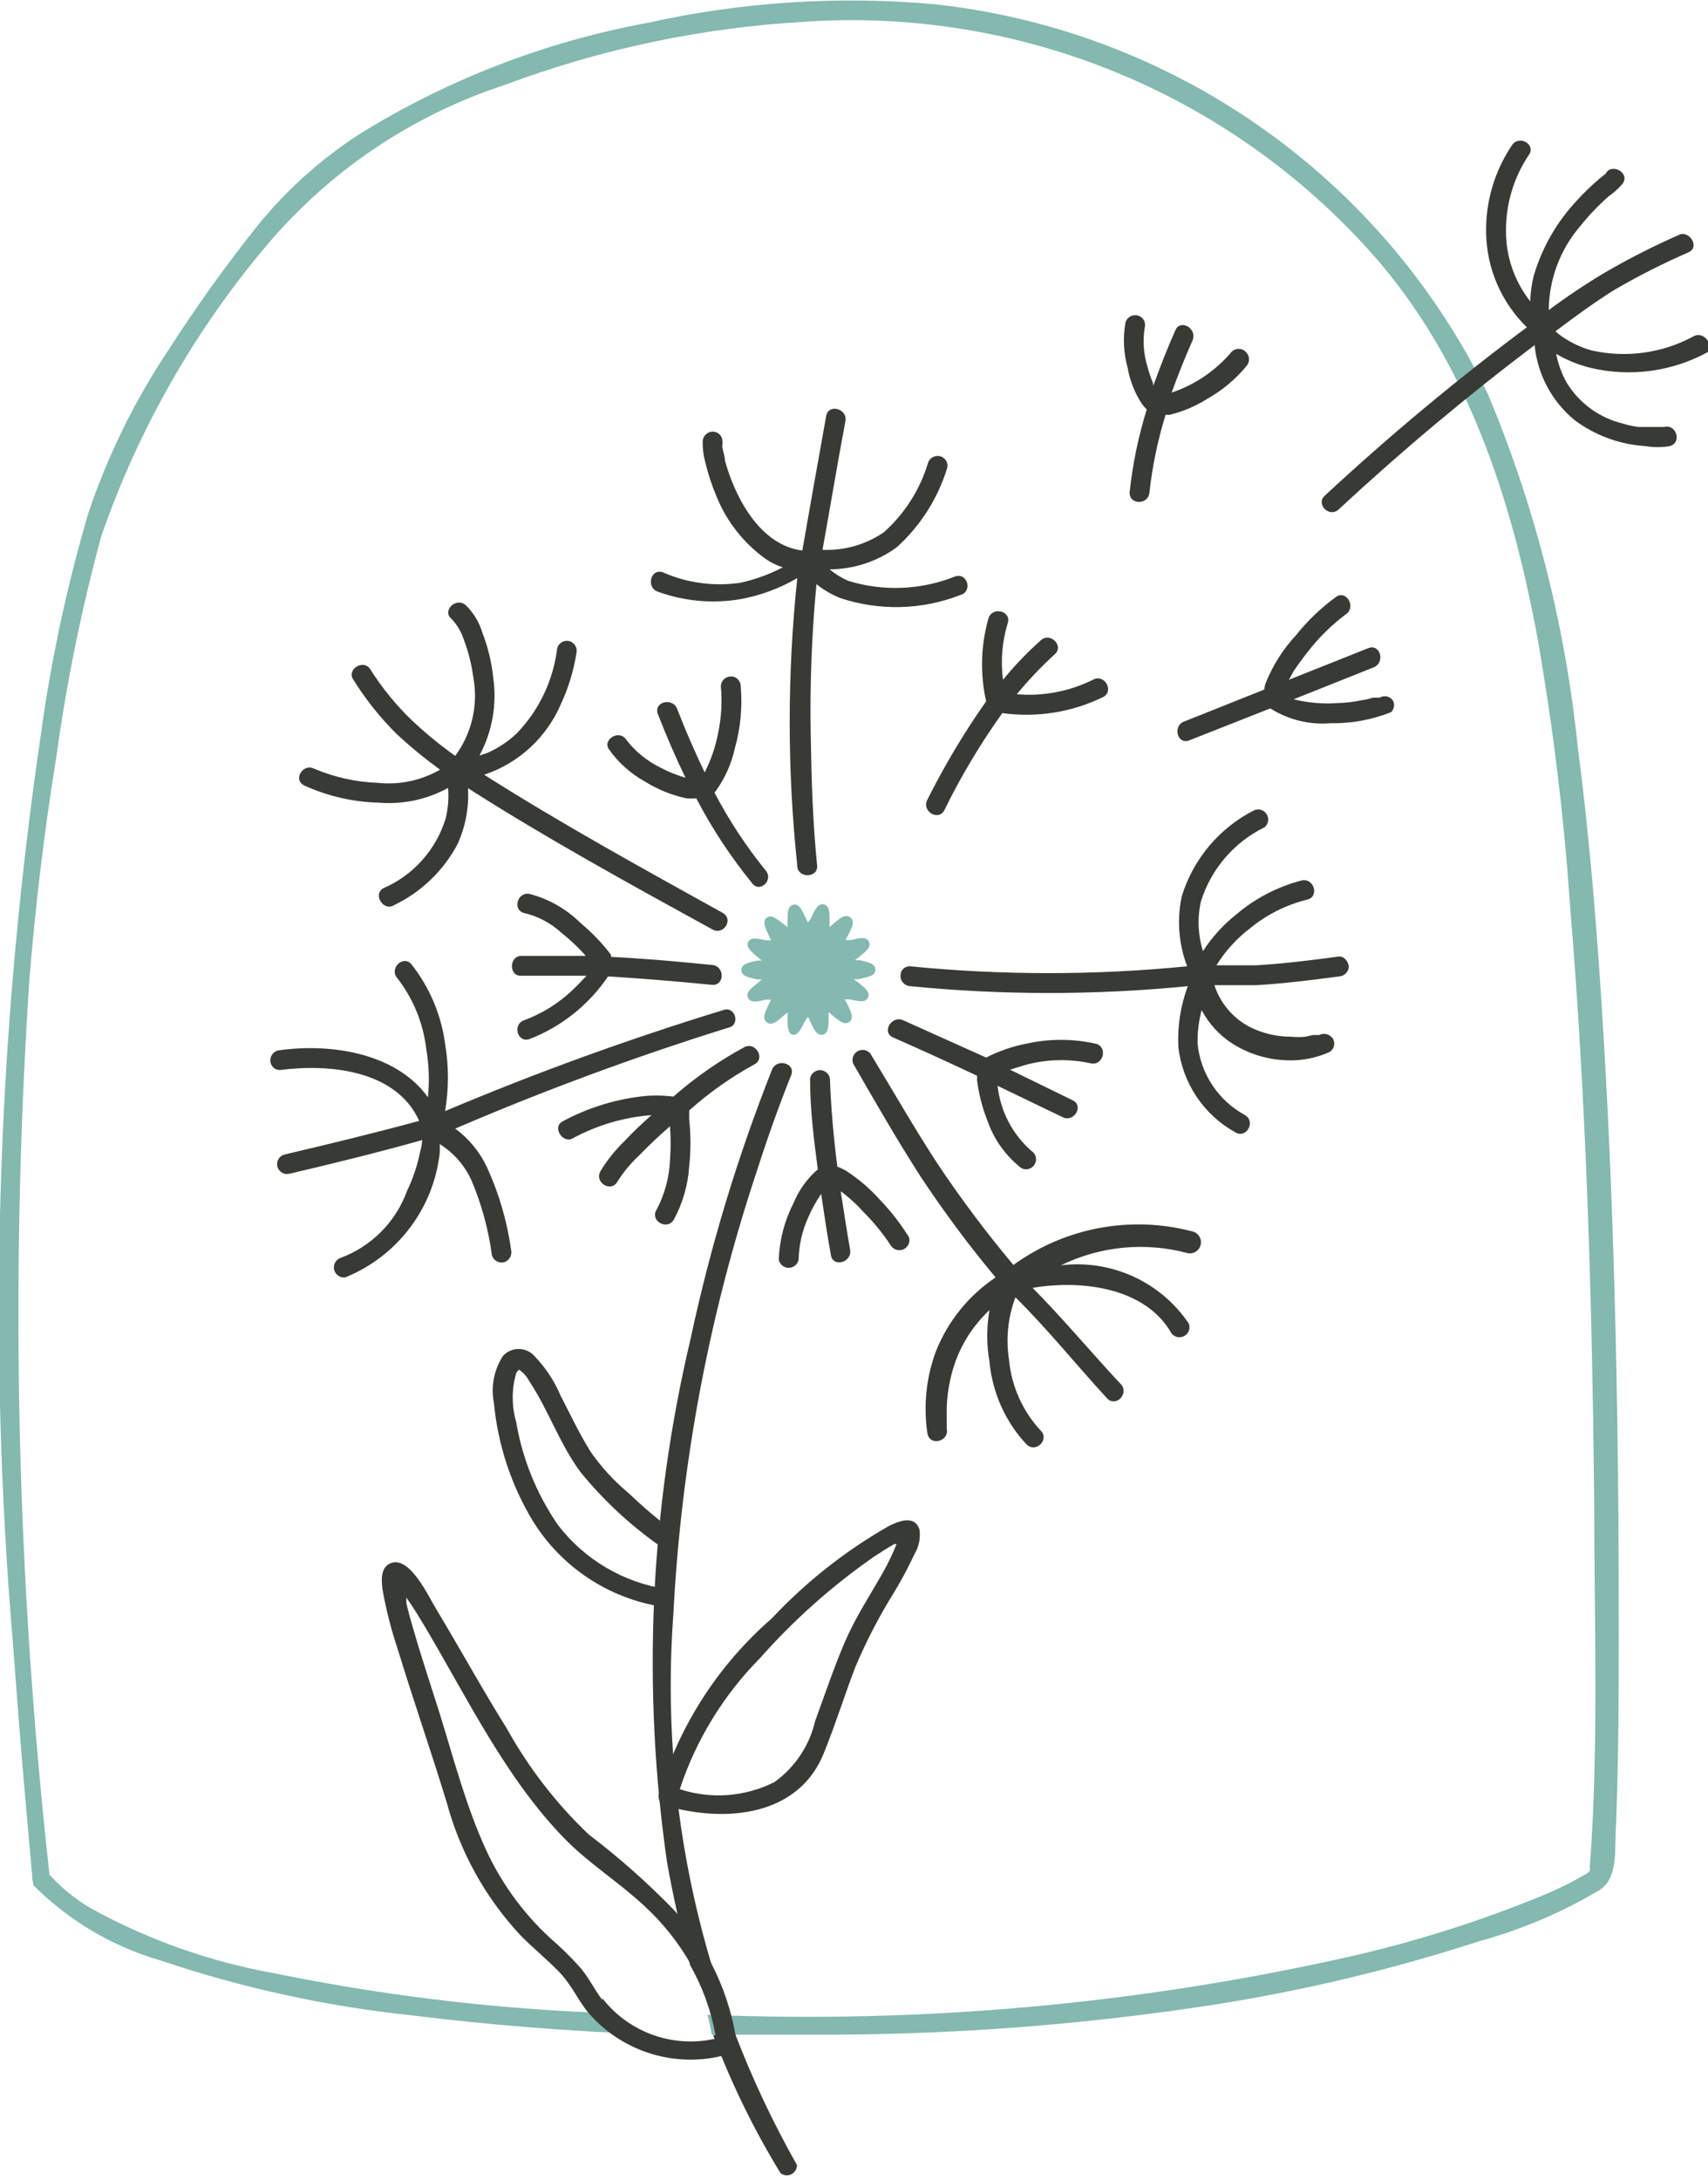 <svg width="174" height="222" viewBox="0 0 174 222" fill="none" xmlns="http://www.w3.org/2000/svg">
<g clip-path="url(#clip0_15_528)">
<path d="M164.636 185.857C164.876 179.308 164.911 172.758 164.911 166.209C164.911 146.011 164.568 125.779 163.367 105.616C162.784 95.843 162.03 86.036 160.761 76.332C159.507 63.873 156.409 51.669 151.568 40.12C146.315 29.297 138.403 19.981 128.572 13.043C118.741 6.105 107.312 1.771 95.352 0.446C85.515 -0.454 75.598 0.182 65.957 2.332C55.522 4.254 45.54 8.115 36.529 13.716C32.638 16.248 29.166 19.372 26.239 22.975C22.996 27.047 19.962 31.282 17.15 35.663C13.729 40.793 10.996 46.35 9.021 52.191C6.83 59.625 5.202 67.213 4.15 74.892C-0.372 105.725 -1.304 136.978 1.372 168.026C1.921 175.741 2.573 183.423 3.293 191.138C3.272 191.217 3.272 191.299 3.293 191.378L3.43 192.03C7.032 195.638 11.494 198.27 16.395 199.677C24.715 202.481 33.319 204.355 42.051 205.266C50.043 206.26 58.103 206.878 66.06 207.186C64.659 206.741 63.379 205.979 62.322 204.957H60.195C49.372 204.476 38.603 203.146 27.988 200.98C21.427 199.806 15.102 197.571 9.261 194.361C7.692 193.434 6.27 192.278 5.042 190.932C1.683 160.704 0.994 130.239 2.984 99.89C3.601 92.209 4.528 84.527 5.762 76.915C6.804 69.384 8.327 61.927 10.324 54.591C14.066 43.791 19.763 33.772 27.131 25.032C33.552 17.411 41.974 11.734 51.449 8.641C61.178 4.999 71.399 2.838 81.769 2.229C92.819 1.45 103.897 3.269 114.117 7.538C124.337 11.807 133.416 18.409 140.627 26.816C149.648 37.514 153.935 50.819 156.507 64.296C158.147 73.498 159.292 82.781 159.937 92.106C161.618 112.303 162.201 132.603 162.407 152.869C162.407 165.248 162.887 177.799 161.961 190.144C161.978 190.28 161.978 190.418 161.961 190.555L161.618 190.829C160.177 191.681 158.675 192.426 157.125 193.058C150.682 195.705 144.027 197.804 137.231 199.334C115.857 204.12 93.948 206.091 72.063 205.197C72.248 205.863 72.397 206.539 72.509 207.221H82.524C96.233 207.293 109.927 206.284 123.477 204.203C132.69 202.766 141.773 200.599 150.642 197.722C154.976 196.538 159.13 194.773 162.99 192.475C164.979 191.138 164.431 187.949 164.636 185.857Z" fill="#83B9AF"/>
<path d="M89.178 98.758C89.178 98.141 88.492 98.004 87.6 97.798H87.086L87.532 97.455C88.252 96.872 88.766 96.461 88.526 95.912C88.286 95.363 87.566 95.535 86.674 95.74H86.16C86.16 95.569 86.331 95.398 86.4 95.26C86.811 94.437 87.12 93.82 86.64 93.443C86.16 93.066 85.611 93.443 84.925 94.06L84.513 94.403V93.889C84.513 92.963 84.513 92.243 83.93 92.106C83.347 91.969 83.038 92.586 82.661 93.443L82.318 93.957C82.318 93.957 82.147 93.615 82.078 93.477C81.666 92.62 81.392 92.003 80.809 92.14C80.226 92.277 80.226 92.997 80.226 93.923V94.437L79.814 94.094C79.094 93.546 78.545 93.1 78.099 93.477C77.653 93.855 77.928 94.472 78.339 95.295C78.4 95.458 78.468 95.618 78.545 95.775H78.031C77.173 95.569 76.453 95.432 76.213 95.946C75.973 96.461 76.487 96.906 77.207 97.489L77.619 97.832H77.139C76.247 98.038 75.527 98.175 75.527 98.792C75.527 99.41 76.247 99.547 77.139 99.753H77.619L77.207 100.095C76.487 100.678 75.938 101.09 76.213 101.639C76.487 102.187 77.173 102.016 78.031 101.81H78.545C78.463 101.952 78.394 102.101 78.339 102.256C77.928 103.079 77.619 103.73 78.099 104.108C78.579 104.485 79.094 104.108 79.814 103.456L80.226 103.113V103.627C80.226 104.553 80.226 105.273 80.809 105.411C81.289 105.411 81.564 104.862 81.941 104.108C82.049 103.913 82.175 103.729 82.318 103.559L82.558 104.073C82.936 104.896 83.244 105.513 83.827 105.376C84.41 105.239 84.41 104.519 84.41 103.593V103.079L84.822 103.422C85.508 104.005 86.057 104.45 86.537 104.073C87.017 103.696 86.708 103.044 86.297 102.222L86.057 101.776H86.571C87.463 101.981 88.149 102.153 88.423 101.604C88.698 101.056 88.115 100.61 87.429 100.061C87.264 99.969 87.114 99.853 86.983 99.718H87.497C88.458 99.444 89.178 99.444 89.178 98.758Z" fill="#83B9AF"/>
<path d="M67.981 161.854C63.553 161.208 59.552 158.858 56.834 155.304C54.669 152.158 53.217 148.576 52.581 144.811C52.117 143.198 52.117 141.486 52.581 139.873C52.653 139.725 52.758 139.596 52.889 139.496C53.317 139.801 53.669 140.199 53.918 140.662C55.873 143.611 57.005 147.04 59.132 149.92C61.577 152.921 64.442 155.555 67.638 157.739C68.667 158.527 69.662 156.779 68.632 155.99C66.996 154.737 65.427 153.398 63.934 151.978C62.514 150.787 61.257 149.415 60.195 147.897C59.029 146.045 58.103 144.057 57.108 142.136C56.47 140.636 55.563 139.265 54.433 138.09C54.23 137.868 53.984 137.692 53.709 137.571C53.435 137.45 53.138 137.387 52.838 137.387C52.538 137.387 52.241 137.45 51.966 137.571C51.692 137.692 51.445 137.868 51.243 138.09C50.322 139.509 49.99 141.231 50.317 142.891C50.72 147.151 52.08 151.265 54.295 154.927C55.729 157.238 57.645 159.213 59.912 160.716C62.179 162.22 64.744 163.216 67.432 163.637C68.598 164.014 69.25 162.059 67.981 161.854Z" fill="#383B35"/>
<path d="M93.671 155.784C93.191 154.241 91.51 154.927 90.516 155.441C86.101 157.96 82.089 161.128 78.614 164.837C73.172 169.573 69.188 175.757 67.124 182.668C67.088 182.849 67.088 183.036 67.124 183.217C67.159 183.385 67.243 183.54 67.365 183.661C67.487 183.783 67.641 183.867 67.809 183.903C73.949 185.686 81.529 185 84.033 178.279C85.165 175.467 86.057 172.587 87.154 169.741C88.274 167.09 89.605 164.532 91.133 162.094C91.875 160.862 92.55 159.591 93.157 158.287C93.614 157.538 93.796 156.653 93.671 155.784ZM89.898 160.242C88.629 162.471 87.189 164.665 86.125 167.1C85.062 169.535 84.033 172.552 83.038 175.296C82.454 177.799 80.979 180.005 78.888 181.502C75.896 183.004 72.432 183.263 69.25 182.222C70.912 177.191 73.718 172.614 77.448 168.849C80.88 164.975 84.76 161.522 89.007 158.562C89.692 158.116 90.378 157.67 91.099 157.259H91.339C90.926 158.284 90.445 159.281 89.898 160.242Z" fill="#383B35"/>
<path d="M97.307 58.706C93.83 60.102 89.979 60.259 86.4 59.152C85.719 58.853 85.085 58.461 84.513 57.986C86.982 57.977 89.384 57.184 91.373 55.723C93.764 53.554 95.529 50.782 96.484 47.699C96.52 47.57 96.529 47.436 96.513 47.304C96.496 47.172 96.452 47.044 96.385 46.929C96.318 46.814 96.228 46.713 96.121 46.633C96.015 46.554 95.893 46.496 95.763 46.464C95.504 46.401 95.231 46.441 95.001 46.575C94.77 46.709 94.601 46.928 94.529 47.184C93.705 49.896 92.15 52.328 90.035 54.214C88.202 55.466 86.012 56.092 83.793 55.997C84.582 51.642 85.302 47.253 86.125 42.898C86.365 41.629 84.41 41.081 84.17 42.349C83.347 46.876 82.558 51.402 81.735 56.066C77.448 55.551 74.875 50.682 73.846 46.876C73.846 46.464 73.675 46.053 73.606 45.641C73.537 45.23 73.606 45.401 73.606 45.333V44.956C73.606 44.692 73.501 44.439 73.315 44.252C73.128 44.066 72.875 43.961 72.611 43.961C72.344 43.961 72.088 44.065 71.896 44.25C71.704 44.436 71.591 44.689 71.582 44.956C71.572 45.685 71.665 46.412 71.857 47.116C72.139 48.288 72.518 49.435 72.989 50.545C74.019 53.103 75.756 55.315 77.996 56.923C78.532 57.297 79.122 57.586 79.746 57.78C78.372 58.501 76.906 59.031 75.39 59.358C72.724 59.743 70.003 59.375 67.535 58.295C66.3 57.849 65.786 59.803 66.986 60.249C69.717 61.249 72.663 61.509 75.527 61.004C77.532 60.625 79.458 59.906 81.221 58.878C80.192 68.612 80.192 78.428 81.221 88.162C81.221 89.465 83.347 89.465 83.244 88.162C82.798 83.773 82.661 79.315 82.593 74.892C82.495 69.752 82.69 64.612 83.175 59.495C83.904 60.076 84.713 60.55 85.576 60.901C89.579 62.24 93.925 62.131 97.856 60.592C99.09 60.249 98.576 58.295 97.307 58.706Z" fill="#383B35"/>
<path d="M73.606 92.963C65.443 88.436 57.211 83.91 49.322 78.904C51.061 78.324 52.657 77.383 54.005 76.141C55.353 74.9 56.422 73.387 57.142 71.703C57.909 70.059 58.441 68.316 58.72 66.525C58.783 66.266 58.744 65.992 58.609 65.762C58.475 65.532 58.257 65.362 58 65.29C57.741 65.227 57.467 65.266 57.237 65.401C57.007 65.535 56.837 65.754 56.765 66.01C56.372 69.272 54.928 72.318 52.649 74.686C51.775 75.514 50.766 76.187 49.665 76.675L48.842 76.949C50.146 74.527 50.639 71.751 50.248 69.028C50.087 67.466 49.717 65.932 49.151 64.467C48.833 63.387 48.243 62.407 47.436 61.621C46.441 60.798 45.001 62.204 45.995 63.027C46.554 63.613 46.975 64.316 47.23 65.084C47.714 66.356 48.048 67.679 48.225 69.028C48.476 70.41 48.441 71.829 48.122 73.197C47.804 74.566 47.208 75.854 46.373 76.983C44.814 75.877 43.336 74.662 41.948 73.349C40.336 71.801 38.919 70.062 37.729 68.171C37.043 67.073 35.294 68.171 35.98 69.199C37.245 71.229 38.741 73.105 40.439 74.789C41.831 76.073 43.297 77.275 44.829 78.389C42.898 79.499 40.664 79.967 38.449 79.727C36.23 79.643 34.045 79.155 32.001 78.286C30.835 77.704 29.806 79.452 31.006 80.001C33.4 81.093 35.99 81.688 38.621 81.75C41.062 81.949 43.508 81.424 45.652 80.241C45.731 81.276 45.651 82.317 45.412 83.327C44.934 84.904 44.119 86.359 43.023 87.59C41.928 88.822 40.578 89.801 39.067 90.46C37.935 91.077 39.067 92.826 40.096 92.209C42.883 90.884 45.169 88.695 46.613 85.968C47.425 84.185 47.79 82.231 47.676 80.275C55.736 85.419 64.174 90.048 72.543 94.643C73.743 95.329 74.772 93.58 73.606 92.963Z" fill="#383B35"/>
<path d="M73.675 102.873C64.061 105.816 54.605 109.25 45.343 113.16C45.727 110.89 45.727 108.572 45.343 106.302C44.947 103.346 43.762 100.551 41.913 98.209C41.056 97.215 39.615 98.655 40.473 99.615C42.092 101.703 43.112 104.193 43.423 106.816C43.703 108.447 43.76 110.108 43.594 111.754C40.404 107.297 33.853 106.234 28.537 106.954C28.27 106.963 28.017 107.075 27.831 107.267C27.646 107.459 27.542 107.715 27.542 107.982C27.537 108.114 27.56 108.246 27.608 108.369C27.656 108.491 27.73 108.603 27.823 108.696C27.916 108.79 28.028 108.863 28.151 108.911C28.273 108.959 28.405 108.982 28.537 108.977C33.544 108.325 40.37 108.977 42.702 114.155C38.175 115.389 33.647 116.487 28.983 117.584C28.724 117.652 28.502 117.82 28.367 118.052C28.232 118.283 28.194 118.559 28.262 118.818C28.331 119.078 28.499 119.299 28.731 119.434C28.962 119.569 29.238 119.607 29.497 119.538C34.025 118.475 38.518 117.378 43.011 116.109C42.984 116.504 42.915 116.895 42.805 117.275C42.531 118.664 42.081 120.012 41.468 121.287C40.896 122.863 39.985 124.293 38.8 125.478C37.614 126.663 36.183 127.574 34.608 128.145C34.387 128.249 34.21 128.427 34.108 128.649C34.006 128.87 33.986 129.121 34.052 129.356C34.118 129.59 34.266 129.794 34.468 129.931C34.67 130.067 34.914 130.127 35.157 130.1C37.755 129.055 40.022 127.327 41.718 125.1C43.415 122.873 44.478 120.228 44.795 117.447C44.811 117.138 44.811 116.829 44.795 116.521C46.205 117.402 47.326 118.678 48.019 120.19C49.059 122.633 49.762 125.205 50.111 127.837C50.183 128.093 50.353 128.312 50.583 128.446C50.813 128.581 51.087 128.62 51.346 128.557C51.605 128.477 51.824 128.301 51.958 128.066C52.092 127.83 52.131 127.552 52.066 127.288C51.659 124.371 50.827 121.529 49.596 118.853C48.865 117.301 47.756 115.957 46.372 114.943C55.473 111.037 64.769 107.604 74.223 104.656C75.458 104.382 74.909 102.427 73.675 102.873Z" fill="#383B35"/>
<path d="M136.374 97.421C133.596 97.798 130.783 98.141 128.005 98.312C126.633 98.312 125.261 98.312 123.923 98.312C124.826 96.856 125.988 95.577 127.353 94.54C129.044 93.15 131.025 92.154 133.15 91.626C134.419 91.351 133.904 89.397 132.601 89.671C130.165 90.303 127.902 91.475 125.981 93.1C124.637 94.159 123.478 95.434 122.551 96.872C122.038 95.228 121.967 93.477 122.345 91.797C122.857 90.165 123.695 88.655 124.81 87.358C125.924 86.061 127.292 85.004 128.828 84.253C129.014 84.097 129.139 83.879 129.181 83.639C129.222 83.4 129.177 83.153 129.053 82.944C128.93 82.734 128.736 82.575 128.507 82.494C128.277 82.414 128.026 82.417 127.799 82.504C126.037 83.394 124.473 84.63 123.2 86.139C121.927 87.647 120.972 89.397 120.39 91.283C119.881 93.663 120.072 96.14 120.939 98.415C111.553 99.341 102.098 99.341 92.711 98.415C91.408 98.415 91.408 100.301 92.711 100.438C102.12 101.364 111.598 101.364 121.008 100.438C120.259 102.43 119.932 104.555 120.047 106.679C120.257 108.477 120.892 110.198 121.901 111.701C122.909 113.204 124.26 114.444 125.844 115.321C126.942 116.006 127.971 114.258 126.839 113.572C125.501 112.846 124.36 111.805 123.517 110.538C122.674 109.27 122.154 107.816 122.002 106.302C121.981 105.146 122.119 103.992 122.414 102.873C123.153 104.269 124.24 105.45 125.57 106.302C127.485 107.506 129.724 108.092 131.984 107.982C133.167 107.917 134.329 107.638 135.413 107.159C135.529 107.095 135.631 107.009 135.713 106.904C135.795 106.8 135.856 106.681 135.891 106.553C135.926 106.425 135.935 106.292 135.918 106.16C135.901 106.029 135.858 105.902 135.791 105.788C135.643 105.564 135.418 105.402 135.159 105.332C134.9 105.263 134.625 105.291 134.384 105.411C134.384 105.411 134.179 105.411 134.144 105.411H133.767L133.013 105.582C132.511 105.636 132.005 105.636 131.503 105.582C130.329 105.584 129.165 105.363 128.073 104.93C127.05 104.538 126.128 103.922 125.374 103.127C124.621 102.332 124.054 101.378 123.717 100.335C125.158 100.335 126.599 100.335 128.039 100.335C130.817 100.164 133.63 99.821 136.408 99.444C136.669 99.435 136.917 99.328 137.102 99.143C137.287 98.959 137.394 98.71 137.403 98.45C137.369 97.935 136.923 97.352 136.374 97.421Z" fill="#383B35"/>
<path d="M172.457 34.291C169.306 35.977 165.654 36.475 162.167 35.697C161.09 35.399 160.07 34.924 159.148 34.291C158.905 34.127 158.676 33.944 158.462 33.742C160.418 32.268 162.373 30.828 164.465 29.524C166.913 28.095 169.444 26.813 172.045 25.684C173.211 25.135 172.045 23.386 171.016 23.935C168.43 25.071 165.91 26.353 163.47 27.776C161.508 28.946 159.608 30.216 157.776 31.582C157.803 28.433 158.945 25.395 161.001 23.009C161.872 21.922 162.836 20.912 163.882 19.992C164.416 19.622 164.901 19.183 165.322 18.689C165.871 17.866 164.979 17.077 164.19 17.214C164.062 17.229 163.94 17.279 163.838 17.357C163.735 17.436 163.656 17.54 163.607 17.66L162.887 18.243C162.102 18.919 161.358 19.64 160.658 20.403C158.622 22.565 157.119 25.172 156.267 28.016C156.041 28.89 155.914 29.788 155.89 30.69C154.279 28.65 153.409 26.123 153.42 23.524C153.401 20.765 154.213 18.064 155.753 15.774C156.507 14.711 154.758 13.716 154.038 14.779C152.248 17.428 151.325 20.568 151.397 23.764C151.466 27.375 152.958 30.812 155.547 33.331C148.384 38.673 141.515 44.396 134.967 50.476C134.007 51.334 135.413 52.774 136.374 51.882C142.741 45.971 149.404 40.386 156.336 35.148C156.48 36.629 156.915 38.066 157.615 39.378C158.316 40.69 159.268 41.851 160.418 42.795C162.522 44.36 165.037 45.278 167.655 45.436C168.461 45.572 169.284 45.572 170.09 45.436C171.359 45.127 170.81 43.172 169.541 43.481H168.066H167.449H166.9C166.365 43.416 165.836 43.301 165.322 43.138C164.139 42.853 163.023 42.337 162.04 41.619C161.057 40.901 160.226 39.995 159.594 38.955C159.09 38.045 158.731 37.061 158.531 36.04C159.602 36.669 160.757 37.142 161.961 37.446C166.02 38.429 170.299 37.867 173.966 35.868C174.652 35.32 173.623 33.571 172.457 34.291Z" fill="#383B35"/>
<path d="M121.419 125.402C118.324 124.595 115.088 124.484 111.945 125.077C108.802 125.67 105.829 126.952 103.24 128.831C100.483 125.545 97.906 122.111 95.523 118.544C93.122 114.875 90.961 111.069 88.663 107.297C88.507 107.11 88.289 106.985 88.05 106.944C87.81 106.903 87.563 106.948 87.353 107.071C87.144 107.195 86.984 107.388 86.904 107.618C86.824 107.847 86.827 108.098 86.914 108.325C89.144 112.2 91.373 116.075 93.774 119.813C96.13 123.381 98.684 126.816 101.423 130.1C98.688 131.934 96.571 134.552 95.352 137.61C94.535 139.8 94.185 142.135 94.323 144.468C94.344 144.997 94.401 145.524 94.494 146.045C94.769 147.314 96.724 146.8 96.449 145.497C96.449 145.497 96.449 145.497 96.449 145.291C96.449 145.085 96.449 144.537 96.449 144.159C96.417 142.961 96.532 141.763 96.792 140.593C97.351 137.845 98.754 135.34 100.805 133.426C100.497 135.173 100.497 136.96 100.805 138.707C101.097 141.848 102.424 144.804 104.578 147.108C105.539 148.034 106.945 146.594 106.019 145.703C104.181 143.722 103.047 141.191 102.795 138.501C102.456 136.355 102.68 134.157 103.446 132.123C106.705 135.347 109.62 138.981 112.776 142.411C113.667 143.371 115.074 141.931 114.182 140.97C111.164 137.747 108.317 134.318 105.196 131.163C110.272 130.306 116.754 131.163 119.361 135.827C119.518 136.013 119.735 136.138 119.975 136.179C120.215 136.22 120.461 136.175 120.671 136.052C120.881 135.929 121.04 135.735 121.12 135.505C121.201 135.276 121.197 135.025 121.11 134.798C119.695 132.705 117.729 131.044 115.429 129.997C113.129 128.95 110.585 128.559 108.077 128.866C112.096 126.904 116.69 126.465 121.007 127.631C121.303 127.686 121.608 127.621 121.856 127.45C122.104 127.28 122.273 127.018 122.328 126.722C122.383 126.427 122.317 126.122 122.147 125.874C121.977 125.627 121.715 125.457 121.419 125.402Z" fill="#383B35"/>
<path d="M77.962 88.608C75.981 86.155 74.246 83.514 72.783 80.721L72.955 80.515C73.883 79.209 74.537 77.727 74.875 76.16C75.445 74.121 75.643 71.995 75.459 69.885C75.459 69.621 75.354 69.368 75.167 69.182C74.981 68.995 74.728 68.891 74.464 68.891C74.197 68.891 73.94 68.994 73.748 69.18C73.556 69.365 73.444 69.618 73.435 69.885C73.583 71.479 73.491 73.085 73.16 74.651C72.895 76.047 72.433 77.398 71.788 78.664C70.76 76.537 69.833 74.377 68.976 72.183C68.496 70.982 66.541 71.497 67.021 72.731C67.878 74.926 68.805 77.086 69.833 79.212C68.93 78.95 68.056 78.594 67.227 78.149C65.884 77.485 64.711 76.523 63.797 75.337C63.077 74.24 61.327 75.337 62.047 76.332C63.001 77.675 64.243 78.788 65.683 79.589C66.981 80.398 68.408 80.978 69.902 81.304C70.244 81.338 70.589 81.338 70.931 81.304C72.522 84.356 74.419 87.24 76.59 89.911C77.379 91.043 78.888 89.602 77.962 88.608Z" fill="#383B35"/>
<path d="M126.907 35.834C126.814 35.737 126.702 35.659 126.579 35.606C126.455 35.553 126.321 35.526 126.187 35.526C126.052 35.526 125.919 35.553 125.795 35.606C125.671 35.659 125.559 35.737 125.466 35.834C123.849 37.749 121.737 39.184 119.361 39.983C120.013 38.166 120.733 36.383 121.488 34.668C122.002 33.468 120.253 32.439 119.738 33.639C118.915 35.491 118.161 37.411 117.475 39.332V39.057C117.256 38.533 117.073 37.995 116.926 37.446C116.502 36.129 116.396 34.731 116.617 33.365C116.653 33.237 116.663 33.102 116.646 32.97C116.629 32.838 116.586 32.711 116.519 32.595C116.452 32.48 116.362 32.38 116.255 32.3C116.148 32.22 116.026 32.163 115.897 32.131C115.642 32.066 115.373 32.101 115.143 32.228C114.914 32.356 114.742 32.566 114.662 32.816C114.383 34.344 114.453 35.915 114.868 37.411C115.093 38.747 115.596 40.02 116.343 41.149C116.484 41.348 116.645 41.531 116.823 41.698C115.968 44.458 115.382 47.295 115.074 50.168C115.074 51.437 116.96 51.437 117.097 50.168C117.391 47.481 117.943 44.828 118.744 42.247H119.155C120.503 41.918 121.789 41.374 122.963 40.635C124.528 39.76 125.913 38.597 127.044 37.206C127.195 37.001 127.265 36.747 127.239 36.494C127.214 36.24 127.096 36.005 126.907 35.834Z" fill="#383B35"/>
<path d="M111.335 69.234C108.934 70.423 106.254 70.933 103.584 70.708C104.777 69.258 106.072 67.894 107.46 66.627C108.42 65.77 106.979 64.33 106.019 65.222C104.635 66.456 103.351 67.797 102.177 69.234C101.926 67.301 102.09 65.337 102.658 63.473C103.069 62.238 101.114 61.724 100.703 62.958C99.915 65.717 99.832 68.629 100.462 71.428C98.212 74.622 96.206 77.98 94.46 81.475C93.877 82.641 95.626 83.67 96.209 82.504C97.9 79.055 99.873 75.752 102.109 72.628C105.626 73.114 109.208 72.541 112.399 70.982C113.531 70.365 112.502 68.582 111.335 69.234Z" fill="#383B35"/>
<path d="M141.93 71.394C141.863 71.281 141.774 71.182 141.669 71.103C141.564 71.025 141.444 70.968 141.316 70.936C141.188 70.904 141.056 70.898 140.926 70.918C140.796 70.937 140.671 70.983 140.558 71.051H140.318H139.872C139.481 71.178 139.08 71.27 138.672 71.325C137.915 71.484 137.146 71.576 136.374 71.6C134.832 71.717 133.28 71.59 131.778 71.222L139.941 67.965C141.141 67.485 140.627 65.53 139.392 66.01L131.298 69.234L131.778 68.376C132.224 67.69 132.738 67.005 133.253 66.353C134.368 64.916 135.672 63.636 137.128 62.547C138.192 61.792 137.128 60.044 136.099 60.798C134.569 61.911 133.196 63.226 132.018 64.707C130.716 66.108 129.681 67.735 128.965 69.508C128.876 69.739 128.818 69.981 128.794 70.228L120.631 73.486C119.43 73.931 119.945 75.886 121.145 75.406L129.411 72.148C131.238 73.308 133.394 73.838 135.551 73.657C137.664 73.697 139.763 73.312 141.725 72.525C141.868 72.379 141.964 72.193 142 71.991C142.037 71.79 142.013 71.582 141.93 71.394Z" fill="#383B35"/>
<path d="M111.644 106.302C109.296 105.771 106.858 105.771 104.51 106.302C103.102 106.579 101.739 107.052 100.463 107.708L91.991 103.902C90.825 103.387 89.796 105.136 90.962 105.651C93.843 106.919 96.69 108.222 99.537 109.56C99.537 109.731 99.537 109.868 99.537 110.04C99.719 111.45 100.076 112.833 100.6 114.155C101.26 116.05 102.451 117.716 104.03 118.955C104.144 119.022 104.271 119.066 104.402 119.083C104.534 119.1 104.667 119.091 104.795 119.056C104.923 119.02 105.042 118.96 105.147 118.878C105.251 118.796 105.338 118.694 105.402 118.578C105.47 118.466 105.515 118.341 105.535 118.211C105.555 118.081 105.548 117.948 105.516 117.821C105.485 117.693 105.428 117.573 105.349 117.468C105.271 117.363 105.172 117.274 105.059 117.207C103.128 115.507 101.904 113.146 101.629 110.588L108.249 113.778C109.415 114.361 110.444 112.612 109.278 112.063L102.898 108.943L104.441 108.462C106.614 107.875 108.895 107.816 111.095 108.291C112.364 108.6 112.913 106.645 111.644 106.302Z" fill="#383B35"/>
<path d="M75.836 106.645C73.242 108.05 70.815 109.741 68.598 111.686C67.46 111.538 66.307 111.538 65.168 111.686C62.43 112.033 59.779 112.881 57.348 114.189C56.182 114.772 57.348 116.521 58.343 115.938C60.821 114.591 63.556 113.785 66.369 113.572C65.443 114.395 64.517 115.252 63.659 116.178C62.694 117.107 61.853 118.155 61.156 119.298C60.538 120.464 62.287 121.493 62.905 120.327C63.542 119.332 64.302 118.422 65.168 117.618C66.163 116.589 67.192 115.629 68.255 114.703C68.341 115.845 68.341 116.991 68.255 118.133C68.186 119.906 67.717 121.641 66.883 123.208C66.198 124.339 67.947 125.334 68.633 124.236C69.549 122.555 70.087 120.695 70.21 118.784C70.382 117.2 70.382 115.602 70.21 114.018C70.21 113.743 70.21 113.4 70.21 113.092C72.243 111.279 74.475 109.702 76.865 108.394C77.996 107.811 76.968 106.062 75.836 106.645Z" fill="#383B35"/>
<path d="M92.608 126.019C91.763 124.649 90.774 123.373 89.658 122.213C88.65 121.083 87.497 120.091 86.228 119.264C85.933 119.088 85.624 118.939 85.302 118.818C84.925 115.835 84.65 112.817 84.547 109.834C84.504 109.598 84.379 109.384 84.194 109.23C84.009 109.077 83.776 108.992 83.536 108.992C83.295 108.992 83.062 109.077 82.877 109.23C82.693 109.384 82.567 109.598 82.524 109.834C82.524 112.92 82.901 116.007 83.313 119.093C82.231 120.026 81.385 121.201 80.843 122.522C79.924 124.308 79.409 126.275 79.334 128.283C79.378 128.519 79.503 128.733 79.688 128.886C79.873 129.04 80.105 129.124 80.346 129.124C80.586 129.124 80.819 129.04 81.004 128.886C81.189 128.733 81.314 128.519 81.358 128.283C81.389 126.815 81.716 125.369 82.318 124.031C82.682 123.177 83.13 122.361 83.656 121.596C83.964 123.688 84.273 125.779 84.65 127.837C84.856 129.106 86.811 128.591 86.605 127.288C86.262 125.334 85.954 123.31 85.645 121.322C86.506 121.959 87.299 122.683 88.012 123.482C89.052 124.527 89.983 125.676 90.79 126.911C90.933 127.105 91.14 127.242 91.374 127.3C91.608 127.357 91.855 127.33 92.071 127.224C92.287 127.118 92.46 126.939 92.558 126.719C92.656 126.499 92.674 126.251 92.608 126.019Z" fill="#383B35"/>
<path d="M72.543 98.278C69.113 97.935 65.683 97.626 62.253 97.455V97.249C61.35 96.061 60.314 94.98 59.166 94.026C57.722 92.59 55.923 91.56 53.953 91.043C52.684 90.803 52.169 92.723 53.438 92.997C54.833 93.332 56.12 94.016 57.177 94.986C58.077 95.702 58.914 96.494 59.681 97.352C57.485 97.352 55.325 97.352 53.129 97.352C51.826 97.352 51.826 99.478 53.129 99.375C55.359 99.375 57.554 99.375 59.749 99.375C59.303 99.855 58.823 100.37 58.343 100.816C56.926 102.172 55.244 103.223 53.404 103.902C52.169 104.313 52.718 106.268 53.953 105.822C57.203 104.558 59.991 102.333 61.944 99.444C65.374 99.65 69.01 99.958 72.543 100.301C73.846 100.404 73.846 98.381 72.543 98.278Z" fill="#383B35"/>
<path d="M75.081 208.249C74.393 203.13 72.155 198.343 68.667 194.533C65.96 191.747 63.048 189.168 59.955 186.817C56.664 183.678 53.865 180.059 51.655 176.084C49.151 172.072 46.853 167.889 44.417 163.842C43.697 162.677 41.742 158.39 39.787 159.213C38.69 159.659 38.861 161.133 38.998 162.059C39.352 164.012 39.845 165.937 40.473 167.82C42.085 173.101 43.903 178.313 45.515 183.594C46.871 188.611 49.425 193.224 52.958 197.036C54.227 198.339 55.668 199.505 56.937 200.808C58.206 202.111 58.789 203.551 59.852 204.889C61.581 206.94 63.874 208.439 66.447 209.201C69.019 209.963 71.759 209.954 74.326 209.175C74.326 209.175 74.498 209.175 74.567 209.175C74.757 209.119 74.917 208.991 75.014 208.818C75.11 208.644 75.134 208.44 75.081 208.249ZM61.361 203.689C60.504 202.557 59.921 201.288 58.995 200.259C58.083 199.251 57.109 198.301 56.079 197.413C53.137 194.709 50.799 191.414 49.219 187.743C47.093 182.908 45.789 177.456 44.177 172.587C43.457 170.323 42.703 168.026 42.051 165.728C41.811 164.905 41.571 164.082 41.399 163.259V162.711C42.085 163.671 42.703 164.7 43.32 165.728C47.642 172.998 51.517 181.091 57.486 187.229C59.955 189.766 63.042 191.687 65.614 194.087C69.51 197.654 72.156 202.378 73.16 207.563C71.013 208.11 68.753 208.018 66.657 207.299C64.562 206.58 62.721 205.266 61.361 203.517V203.689Z" fill="#383B35"/>
<path d="M81.186 220.491C71.529 203.436 67.148 183.901 68.599 164.357C69.382 149.193 72.185 134.201 76.933 119.779C78.031 116.349 79.231 112.92 80.603 109.491C81.083 108.291 79.128 107.742 78.648 108.943C75.123 117.84 72.347 127.016 70.348 136.375C66.212 153.819 65.397 171.885 67.947 189.629C68.564 193.058 69.353 196.693 70.313 200.157C71.568 202.359 72.438 204.76 72.886 207.255H72.646C74.483 212.147 76.78 216.855 79.506 221.314C79.658 221.439 79.843 221.518 80.039 221.54C80.235 221.563 80.433 221.529 80.61 221.442C80.787 221.356 80.936 221.22 81.038 221.051C81.14 220.883 81.192 220.688 81.186 220.491Z" fill="#383B35"/>
</g>
<defs>
<clipPath id="clip0_15_528">
<rect width="174" height="222" fill="white"/>
</clipPath>
</defs>
</svg>
